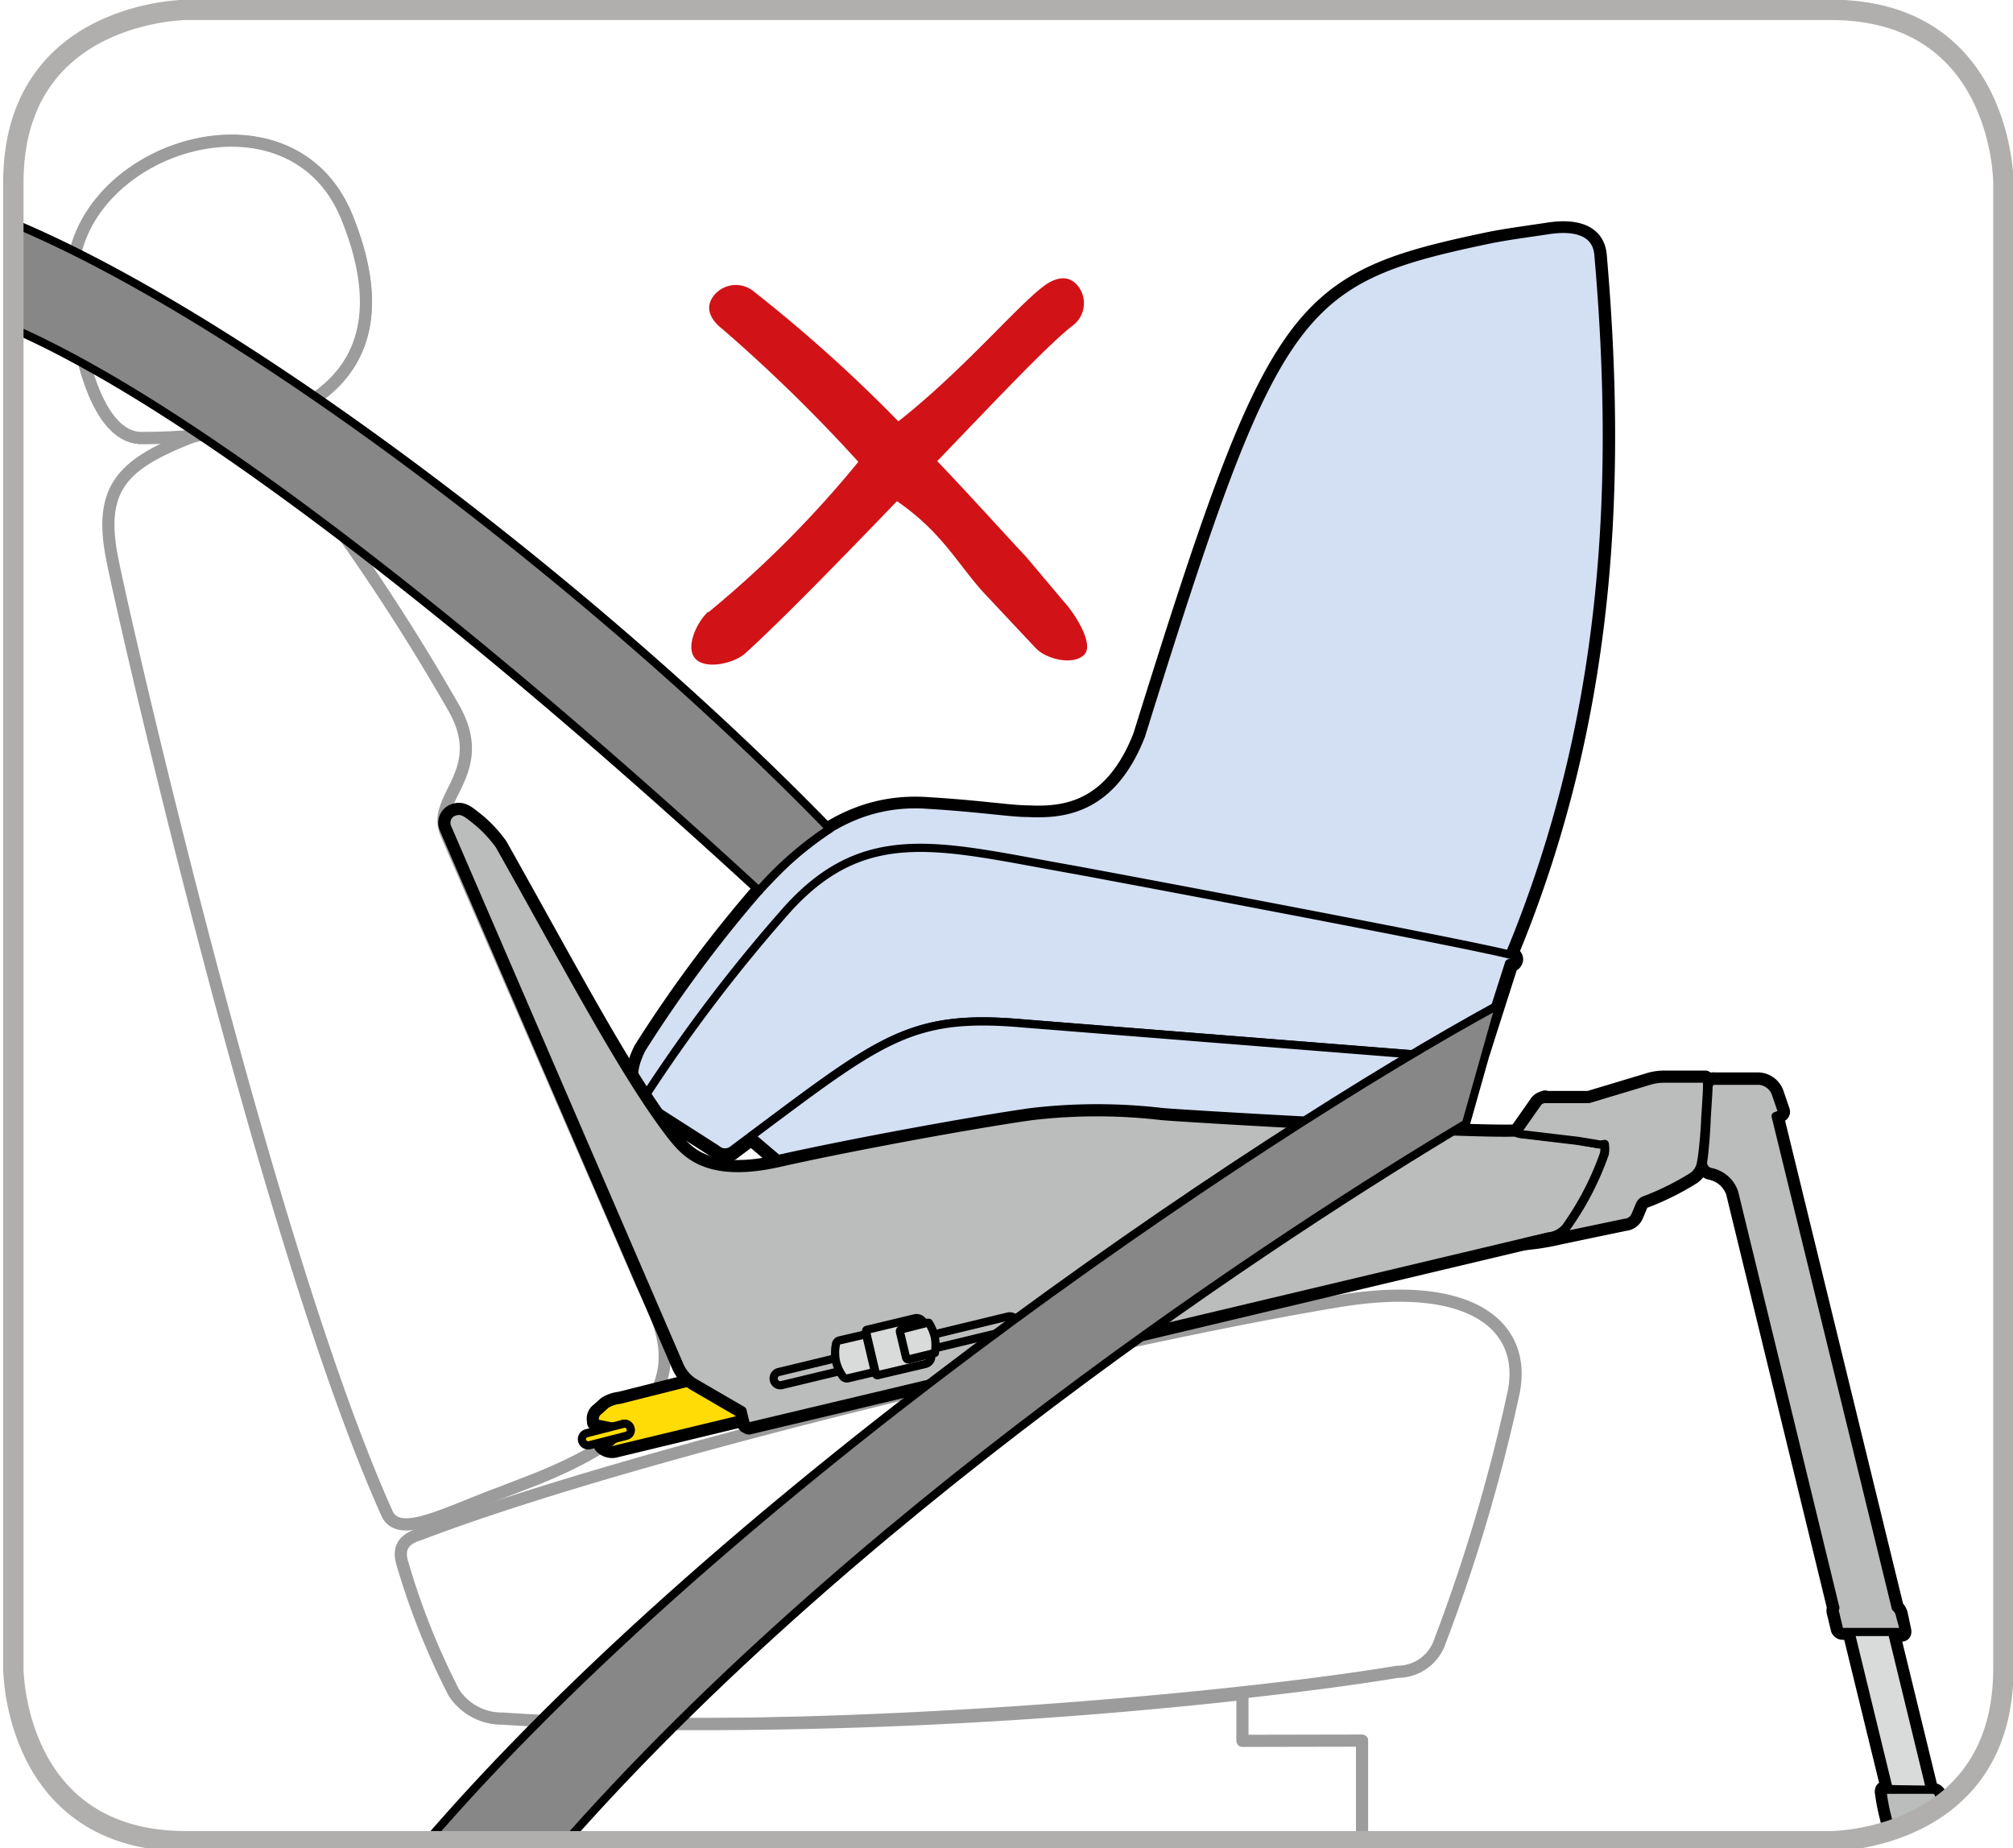 <svg id="Слой_1" data-name="Слой 1" xmlns="http://www.w3.org/2000/svg" xmlns:xlink="http://www.w3.org/1999/xlink" viewBox="0 0 86 78.96"><rect x="0" y="0" width="86" height="78.96" fill="#333333" stroke="none"/><defs><style>.cls-1,.cls-11,.cls-16,.cls-19,.cls-8,.cls-9{fill:none;}.cls-2{clip-path:url(#clip-path);}.cls-3{fill:#fff;}.cls-4{clip-path:url(#clip-path-4);}.cls-5{isolation:isolate;}.cls-6{clip-path:url(#clip-path-6);}.cls-7{clip-path:url(#clip-path-7);}.cls-11,.cls-8{stroke:#000;}.cls-11,.cls-16,.cls-8,.cls-9{stroke-linecap:round;stroke-linejoin:round;}.cls-8{stroke-width:0.69px;}.cls-9{stroke:#9c9c9d;stroke-width:0.52px;}.cls-10{fill:#d3dff3;}.cls-11{stroke-width:0.35px;}.cls-12{fill:#bbbcbc;}.cls-13{fill:#d9dada;}.cls-14{fill:#ffdc06;}.cls-15{fill:#868786;}.cls-16{stroke:#fff;stroke-width:1.26px;}.cls-17{fill:#d11317;}.cls-18{clip-path:url(#clip-path-8);}.cls-19{stroke:#b1afae;stroke-width:0.87px;}</style><clipPath id="clip-path"><rect class="cls-1" x="-148.21" y="-203.66" width="685.98" height="340.16"/></clipPath><clipPath id="clip-path-4"><path class="cls-1" d="M-113.69-155.18s-11.28,0-11.28,11.27V69.64s0,11.28,11.28,11.28h279.9s11.28,0,11.28-11.28V-143.91s0-11.27-11.28-11.27Z"/></clipPath><clipPath id="clip-path-6"><rect class="cls-1" x="-206.88" y="-385.5" width="518.33" height="732.34"/></clipPath><clipPath id="clip-path-7"><path class="cls-1" d="M8,.42S.57.42.57,7.8V71.28s0,7.38,7.38,7.38H78.21s7.38,0,7.38-7.38V7.8s0-7.38-7.38-7.38Z"/></clipPath><clipPath id="clip-path-8"><rect class="cls-1" x="-206.01" y="-384.63" width="516.59" height="730.61"/></clipPath></defs><title>Монтажная область 40</title><g class="cls-2"><g class="cls-2"><path class="cls-3" d="M-119.87-154s-8.5,0-8.5,8.5V70.73s0,8.51,8.5,8.51h286.3s8.5,0,8.5-8.51V-145.55s0-8.5-8.5-8.5Z"/></g><g class="cls-2"><path class="cls-3" d="M-113.69-155.18s-11.28,0-11.28,11.27V69.64s0,11.28,11.28,11.28h279.9s11.28,0,11.28-11.28V-143.91s0-11.27-11.28-11.27Z"/></g><g class="cls-4"><rect class="cls-3" x="-206.01" y="-384.63" width="516.59" height="730.61"/></g><g class="cls-4"><g class="cls-5"><g class="cls-6"><g class="cls-7"><path class="cls-8" d="M64.55,40.79l-.18,0,.13,0c4.29-10.33,4.62-20.44,3.8-29.89-.1-1.07-1.16-1.2-2.14-1.05s-1.93.27-2.71.44c-8.12,1.71-9,2.87-14.7,21.15-1.29,3.31-3.47,3.37-4.85,3.31-.72,0-2.07-.22-4.25-.35-3.52-.26-5.65,2-7.16,3.6a56.23,56.23,0,0,0-5.07,6.82c-.4.79-.51,1.54.09,2.11h0c-.09.15,0,.21.11.31l3,1.92a.53.53,0,0,0,.73,0l2.48-1.84-1.73,1.29c1,.85,2.87,2.44,3.46,2.89a2.72,2.72,0,0,0,1.54.3,75.44,75.44,0,0,0,13.69-.84L60,49.05a1,1,0,0,0,.87-.71c-.06,0,.48-2.37.67-3.2l1,.07c.49,0,.7-.05.8-.33l1.18-3.69C64.77,41.15,64.81,40.85,64.55,40.79Z"/><path class="cls-3" d="M61.46,70.27a74,74,0,0,0,3.21-10.8c.55-2.77-1.73-4.82-7.44-3.89C48.56,57,27.68,61.83,18,65.52c-.58.17-1.07.47-.8,1.3a31.17,31.17,0,0,0,2.19,5.49,2.45,2.45,0,0,0,2.09,1.11c12.63.85,30.81-.76,38.22-2a1.91,1.91,0,0,0,1.73-1.19"/><path class="cls-9" d="M61.46,70.27a74,74,0,0,0,3.21-10.8c.55-2.77-1.73-4.82-7.44-3.89C48.56,57,27.68,61.83,18,65.52c-.58.17-1.07.47-.8,1.3a31.17,31.17,0,0,0,2.19,5.49,2.45,2.45,0,0,0,2.09,1.11c12.63.85,30.81-.76,38.22-2A1.91,1.91,0,0,0,61.46,70.27Z"/><path class="cls-9" d="M19.35,30.18a92,92,0,0,0-5.47-8.44c-.72-.75-3.05-4.13-5.87-3S4.17,20.9,4.82,24c.54,2.72,6.64,29.36,11.69,40.6.47,1.19,2.38.1,4.86-.82l1.37-.53c7.67-3,5.65-6.33,4.66-8.43L19.07,35.63C18.36,34.06,21,33,19.35,30.18Z"/><path class="cls-10" d="M62.51,45.21,43.69,43.72c-5-.44-6.14.76-12.35,5.37a.54.54,0,0,1-.73,0l-3-1.92c-.13-.1-.2-.17-.11-.31a66.75,66.75,0,0,1,6.15-8.09c3.37-3.71,6.61-2.65,12.24-1.65,2.2.4,16.93,3.16,18.64,3.63.26.06.22.36-.06.4l-1.18,3.69c-.1.28-.31.38-.8.33"/><path class="cls-11" d="M62.51,45.21,43.69,43.72c-5-.44-6.14.76-12.35,5.37a.54.54,0,0,1-.73,0l-3-1.92c-.13-.1-.2-.17-.11-.31a66.75,66.75,0,0,1,6.15-8.09c3.37-3.71,6.61-2.65,12.24-1.65,2.2.4,16.93,3.16,18.64,3.63.26.06.22.36-.06.4l-1.18,3.69C63.21,45.16,63,45.26,62.51,45.21Z"/><path class="cls-10" d="M62.51,45.21,43.69,43.72c-5-.44-6.14.76-12.35,5.37a.54.54,0,0,1-.73,0l-3-1.92c-.13-.1-.2-.17-.11-.31a66.75,66.75,0,0,1,6.15-8.09c3.37-3.71,6.61-2.65,12.24-1.65,2.2.4,16.93,3.16,18.64,3.63.26.06.22.36-.06.4l-1.18,3.69c-.1.28-.31.38-.8.33"/><path class="cls-11" d="M62.51,45.21,43.69,43.72c-5-.44-6.14.76-12.35,5.37a.54.54,0,0,1-.73,0l-3-1.92c-.13-.1-.2-.17-.11-.31a66.75,66.75,0,0,1,6.15-8.09c3.37-3.71,6.61-2.65,12.24-1.65,2.2.4,16.93,3.16,18.64,3.63.26.06.22.36-.06.4l-1.18,3.69C63.21,45.16,63,45.26,62.51,45.21Z"/><path class="cls-10" d="M32.09,48.54c1,.85,2.87,2.44,3.46,2.89a2.72,2.72,0,0,0,1.54.3,75.44,75.44,0,0,0,13.69-.84L60,49.05a1,1,0,0,0,.87-.71c-.06,0,.48-2.37.67-3.2L43.69,43.72c-4.77-.42-6,.67-11.6,4.82"/><path class="cls-11" d="M32.09,48.54c1,.85,2.87,2.44,3.46,2.89a2.72,2.72,0,0,0,1.54.3,75.44,75.44,0,0,0,13.69-.84L60,49.05a1,1,0,0,0,.87-.71c-.06,0,.48-2.37.67-3.2L43.69,43.72C38.92,43.3,37.65,44.39,32.09,48.54Z"/><path class="cls-10" d="M66.16,9.83c-1,.15-1.93.27-2.71.44-8.12,1.71-9,2.87-14.7,21.15-1.29,3.3-3.47,3.37-4.85,3.31-.72,0-2.07-.22-4.25-.35-3.52-.26-5.65,2-7.16,3.6a56.23,56.23,0,0,0-5.07,6.82c-.4.79-.51,1.54.09,2.11h0a67.54,67.54,0,0,1,6.15-8.09c3.37-3.71,6.61-2.65,12.24-1.66,2.18.4,16.64,3.12,18.59,3.62,4.29-10.33,4.62-20.44,3.8-29.89-.1-1.07-1.16-1.2-2.14-1.05"/><path class="cls-11" d="M66.16,9.83c-1,.15-1.93.27-2.71.44-8.12,1.71-9,2.87-14.7,21.15-1.29,3.3-3.47,3.37-4.85,3.31-.72,0-2.07-.22-4.25-.35-3.52-.26-5.65,2-7.16,3.6a56.23,56.23,0,0,0-5.07,6.82c-.4.79-.51,1.54.09,2.11h0a67.54,67.54,0,0,1,6.15-8.09c3.37-3.71,6.61-2.65,12.24-1.66,2.18.4,16.64,3.12,18.59,3.62,4.29-10.33,4.62-20.44,3.8-29.89C68.2,9.81,67.14,9.68,66.16,9.83Z"/><path class="cls-3" d="M6.14,18.71c6,0,11.64-2.11,8.67-9.43-2.5-6.17-12.37-2.73-11.7,3.3.24,2.84,1.16,6.24,3,6.13"/><path class="cls-9" d="M6.14,18.71c6,0,11.64-2.11,8.67-9.43-2.5-6.17-12.37-2.73-11.7,3.3C3.35,15.42,4.27,18.82,6.14,18.71Z"/><path class="cls-3" d="M53.08,74.37v-2a212,212,0,0,1-29.66,1.19v7H58.19v-6.2Z"/><path class="cls-9" d="M53.08,74.37v-2a212,212,0,0,1-29.66,1.19v7H58.19v-6.2Z"/><path class="cls-8" d="M72.93,46.48c0,.15-.08,1.34-.08,1.34,0,.26-.09,1.42-.17,1.8a.9.9,0,0,1-.36.63,11.59,11.59,0,0,1-2,1,.39.39,0,0,0-.28.26l-.17.4a.52.52,0,0,1-.45.33l-2.82.59a10.35,10.35,0,0,1-1.41.23l1-.23a1.08,1.08,0,0,0,.75-.41,12.57,12.57,0,0,0,1.62-3.13,1.36,1.36,0,0,0,0-.42.71.71,0,0,1-.35,0l-.79-.13-2.27-.27a1.22,1.22,0,0,1-.36-.07h0l.92-1.31a.44.44,0,0,1,.37-.14h1.8l2.66-.8a2.36,2.36,0,0,1,.58-.07l1.73,0C72.9,46.1,72.94,46.16,72.93,46.48Z"/><path class="cls-8" d="M83.17,77.64a6.53,6.53,0,0,0-.38-1,.26.26,0,0,0-.24-.13h-.08l-1.64-6.72h.35c.1,0,.15,0,.13-.13L81.17,69a.56.56,0,0,0-.18-.32l-5.13-21,.16-.06c.09-.05.13-.08.1-.17l-.24-.7a.82.82,0,0,0-.74-.59l-1.9,0a.12.12,0,0,0-.08,0,.34.34,0,0,0-.17.3c0,.14-.08,1.33-.08,1.33,0,.26-.08,1.43-.15,1.81a.41.41,0,0,0,.32.46,1.33,1.33,0,0,1,1,.88l4.32,17.74a.34.34,0,0,0,0,.25l.16.67a.18.18,0,0,0,.16.11h.34l1.64,6.72h-.13c-.08,0-.13,0-.13.12a8.63,8.63,0,0,0,.23,1.16c0,.11.11.19.39.2l1.86,0A.24.24,0,0,0,83.17,77.64Z"/><path class="cls-8" d="M66,46.93h0Z"/><path class="cls-12" d="M82.91,77.94l-1.86,0c-.28,0-.35-.09-.39-.2a8.63,8.63,0,0,1-.23-1.16c0-.09,0-.12.13-.12l2,0a.26.26,0,0,1,.24.13,6.53,6.53,0,0,1,.38,1,.24.24,0,0,1-.26.3"/><path class="cls-11" d="M82.91,77.94l-1.86,0c-.28,0-.35-.09-.39-.2a8.63,8.63,0,0,1-.23-1.16c0-.09,0-.12.13-.12l2,0a.26.26,0,0,1,.24.13,6.53,6.53,0,0,1,.38,1A.24.24,0,0,1,82.91,77.94Z"/><polygon class="cls-13" points="78.18 58.84 76.39 58.77 80.69 76.43 82.47 76.47 78.18 58.84"/><polygon class="cls-11" points="78.18 58.84 76.39 58.77 80.69 76.43 82.47 76.47 78.18 58.84"/><path class="cls-12" d="M82.91,77.94l-1.86,0c-.28,0-.35-.09-.39-.2a8.63,8.63,0,0,1-.23-1.16c0-.09,0-.12.13-.12l2,0a.26.26,0,0,1,.24.13,6.53,6.53,0,0,1,.38,1,.24.24,0,0,1-.26.3"/><path class="cls-11" d="M82.91,77.94l-1.86,0c-.28,0-.35-.09-.39-.2a8.63,8.63,0,0,1-.23-1.16c0-.09,0-.12.13-.12l2,0a.26.26,0,0,1,.24.13,6.53,6.53,0,0,1,.38,1A.24.24,0,0,1,82.91,77.94Z"/><path class="cls-8" d="M25.89,60l-.3.27a.41.41,0,0,0-.17.43c0,.09,0,.1.11.12l.6.12a.87.87,0,0,0,.48-.11.22.22,0,0,1,.26.17.22.22,0,0,1-.16.27l-.28.06a1.82,1.82,0,0,0-.32.14l-.39.21s0,0,0,.08a.6.6,0,0,0,.63.15l7.72-1.86-.64-2L26.48,59.8A1.39,1.39,0,0,0,25.89,60Z"/><path class="cls-14" d="M25.89,60l-.3.27a.41.41,0,0,0-.17.43c0,.09,0,.1.11.12l.6.12a.87.87,0,0,0,.48-.11.22.22,0,0,1,.26.17.22.22,0,0,1-.16.27l-.28.06a1.82,1.82,0,0,0-.32.14l-.39.21s0,0,0,.08a.6.6,0,0,0,.63.15l7.72-1.86-.64-2L26.48,59.8a1.39,1.39,0,0,0-.59.24"/><path class="cls-11" d="M25.89,60l-.3.27a.41.41,0,0,0-.17.43c0,.09,0,.1.11.12l.6.12a.87.87,0,0,0,.48-.11.22.22,0,0,1,.26.17.22.22,0,0,1-.16.27l-.28.06a1.82,1.82,0,0,0-.32.14l-.39.21s0,0,0,.08a.6.6,0,0,0,.63.15l7.72-1.86-.64-2L26.48,59.8A1.39,1.39,0,0,0,25.89,60Z"/><path class="cls-14" d="M26.43,61.37l.16,0a.65.65,0,0,1-.11-.41.61.61,0,0,1-.35.06l-.21,0a.92.92,0,0,0,.17.58h0a1.28,1.28,0,0,1,.32-.14"/><path class="cls-11" d="M26.43,61.37l.16,0a.65.65,0,0,1-.11-.41.61.61,0,0,1-.35.06l-.21,0a.92.92,0,0,0,.17.58h0A1.28,1.28,0,0,1,26.43,61.37Z"/><path class="cls-14" d="M26.9,61.09a.24.24,0,1,1-.24-.24.25.25,0,0,1,.24.24"/><path class="cls-11" d="M26.9,61.09a.24.24,0,1,1-.24-.24A.25.25,0,0,1,26.9,61.09Z"/><path class="cls-8" d="M67.39,48.72l-2.27-.27a1.22,1.22,0,0,1-.36-.07c-1.91.09-13.52-.57-15.11-.7a23.82,23.82,0,0,0-5.57,0c-2.3.32-7.69,1.3-10.79,2s-4-.43-4.53-1.06c-2-2.55-4.3-6.95-7.42-12.5a5.43,5.43,0,0,0-1.16-1.19c-.34-.28-.54-.36-.85-.22a.5.5,0,0,0-.22.64l9.93,23a1.61,1.61,0,0,0,.6.7l2.08,1.21.15.62.12.06,34.17-8.12a1.08,1.08,0,0,0,.75-.41,12.57,12.57,0,0,0,1.62-3.13,1.36,1.36,0,0,0,0-.42.71.71,0,0,1-.35,0Z"/><path class="cls-12" d="M67.39,48.72l-2.27-.27a1.22,1.22,0,0,1-.36-.07c-1.91.09-13.52-.57-15.11-.7a23.82,23.82,0,0,0-5.57,0c-2.3.32-7.69,1.3-10.79,2s-4-.43-4.53-1.06c-2-2.55-4.3-6.95-7.42-12.5a5.43,5.43,0,0,0-1.16-1.19c-.34-.28-.54-.36-.85-.22a.5.5,0,0,0-.22.64l9.93,23a1.61,1.61,0,0,0,.6.7l2.08,1.21.15.62.12.06,34.17-8.12a1.08,1.08,0,0,0,.75-.41,12.57,12.57,0,0,0,1.62-3.13,1.36,1.36,0,0,0,0-.42.71.71,0,0,1-.35,0Z"/><path class="cls-11" d="M67.39,48.72l-2.27-.27a1.22,1.22,0,0,1-.36-.07c-1.91.09-13.52-.57-15.11-.7a23.82,23.82,0,0,0-5.57,0c-2.3.32-7.69,1.3-10.79,2s-4-.43-4.53-1.06c-2-2.55-4.3-6.95-7.42-12.5a5.43,5.43,0,0,0-1.16-1.19c-.34-.28-.54-.36-.85-.22a.5.5,0,0,0-.22.64l9.93,23a1.61,1.61,0,0,0,.6.7l2.08,1.21.15.62.12.06,34.17-8.12a1.08,1.08,0,0,0,.75-.41,12.57,12.57,0,0,0,1.62-3.13,1.36,1.36,0,0,0,0-.42.71.71,0,0,1-.35,0Z"/><path class="cls-12" d="M76.12,47.46l-.24-.7a.82.82,0,0,0-.74-.59l-1.9,0a.12.12,0,0,0-.08,0,.34.34,0,0,0-.17.3c0,.14-.08,1.33-.08,1.33,0,.26-.08,1.43-.15,1.81a.41.41,0,0,0,.33.46,1.33,1.33,0,0,1,1,.88l4.32,17.74a.34.34,0,0,0,0,.25l.16.67a.18.18,0,0,0,.16.11l2.47,0c.1,0,.15,0,.13-.13L81.17,69a.56.56,0,0,0-.18-.32l-5.13-21,.16-.06c.09-.05.13-.08.1-.17"/><path class="cls-11" d="M76.12,47.46l-.24-.7a.82.82,0,0,0-.74-.59l-1.9,0a.12.12,0,0,0-.08,0,.34.34,0,0,0-.17.3c0,.14-.08,1.33-.08,1.33,0,.26-.08,1.43-.15,1.81a.41.41,0,0,0,.33.46,1.33,1.33,0,0,1,1,.88l4.32,17.74a.34.34,0,0,0,0,.25l.16.67a.18.18,0,0,0,.16.11l2.47,0c.1,0,.15,0,.13-.13L81.17,69a.56.56,0,0,0-.18-.32l-5.13-21,.16-.06C76.11,47.58,76.15,47.55,76.12,47.46Z"/><path class="cls-12" d="M72.93,46.48c0,.15-.08,1.34-.08,1.34,0,.26-.09,1.42-.17,1.8a.9.9,0,0,1-.36.63,11.59,11.59,0,0,1-2,1,.39.39,0,0,0-.28.26l-.17.4a.52.52,0,0,1-.45.33l-2.82.59a10.35,10.35,0,0,1-1.41.23l1-.23a1.08,1.08,0,0,0,.75-.41,12.57,12.57,0,0,0,1.62-3.13,1.36,1.36,0,0,0,0-.42.71.71,0,0,1-.35,0l-.79-.13-2.27-.27a1.22,1.22,0,0,1-.36-.07h0l.92-1.31a.44.44,0,0,1,.37-.14h1.8l2.66-.8a2.36,2.36,0,0,1,.58-.07l1.73,0c.1,0,.14,0,.13.37"/><path class="cls-11" d="M72.93,46.48c0,.15-.08,1.34-.08,1.34,0,.26-.09,1.42-.17,1.8a.9.9,0,0,1-.36.63,11.59,11.59,0,0,1-2,1,.39.39,0,0,0-.28.26l-.17.4a.52.52,0,0,1-.45.33l-2.82.59a10.35,10.35,0,0,1-1.41.23l1-.23a1.08,1.08,0,0,0,.75-.41,12.57,12.57,0,0,0,1.62-3.13,1.36,1.36,0,0,0,0-.42.71.71,0,0,1-.35,0l-.79-.13-2.27-.27a1.22,1.22,0,0,1-.36-.07h0l.92-1.31a.44.44,0,0,1,.37-.14h1.8l2.66-.8a2.36,2.36,0,0,1,.58-.07l1.73,0C72.9,46.1,72.94,46.16,72.93,46.48Z"/><path class="cls-11" d="M67.83,46.93H66a.44.44,0,0,0-.37.14"/><path class="cls-11" d="M43.08,56.24a.3.3,0,0,1,.35.22.29.29,0,0,1-.21.35l-9.81,2.36a.28.28,0,0,1-.35-.22.28.28,0,0,1,.22-.34Z"/><path class="cls-13" d="M39.78,57.88a.33.33,0,0,1-.25.39l-2,.47a.07.07,0,0,1-.11-.05L37,56.9c0-.07,0-.09.08-.1l2-.48a.33.33,0,0,1,.4.25Z"/><path class="cls-11" d="M39.78,57.88a.33.33,0,0,1-.25.39l-2,.47a.07.07,0,0,1-.11-.05L37,56.9c0-.07,0-.09.08-.1l2-.48a.33.33,0,0,1,.4.25Z"/><path class="cls-13" d="M38.71,58a.1.1,0,0,0,.13.07l1.1-.27s0,0,0,0a2.07,2.07,0,0,0,0-.67,2,2,0,0,0-.26-.62s0,0-.06,0l-1.1.28a.09.09,0,0,0-.07.12Z"/><path class="cls-11" d="M38.71,58a.1.1,0,0,0,.13.07l1.1-.27s0,0,0,0a2.07,2.07,0,0,0,0-.67,2,2,0,0,0-.26-.62s0,0-.06,0l-1.1.28a.09.09,0,0,0-.07.12Z"/><path class="cls-13" d="M35.88,57.26a.21.21,0,0,0-.17.18,1.94,1.94,0,0,0,0,.7,1.81,1.81,0,0,0,.29.65.22.22,0,0,0,.24.09l1.14-.27L37,57Z"/><path class="cls-11" d="M35.88,57.26a.21.21,0,0,0-.17.18,1.94,1.94,0,0,0,0,.7,1.81,1.81,0,0,0,.29.65.22.22,0,0,0,.24.09l1.14-.27L37,57Z"/><path class="cls-14" d="M25.19,61.74a.27.27,0,0,1-.32-.19.26.26,0,0,1,.19-.32l1.56-.4a.26.26,0,0,1,.32.19.25.25,0,0,1-.19.32Z"/><path class="cls-11" d="M25.19,61.74a.27.27,0,0,1-.32-.19.26.26,0,0,1,.19-.32l1.56-.4a.26.26,0,0,1,.32.19.25.25,0,0,1-.19.32Z"/><path class="cls-15" d="M62.63,48l1.44-5.1C53.6,48.59,30.17,64.33,17.39,79.67h5.92C36,64.86,55.05,52.52,62.63,48"/><path class="cls-11" d="M62.63,48l1.44-5.1C53.6,48.59,30.17,64.33,17.39,79.67h5.92C36,64.86,55.05,52.52,62.63,48Z"/><path class="cls-3" d="M6.14,18.71c6,0,11.65-2.12,8.68-9.44C12.31,3.09,2.43,6.54,3.11,12.57c.24,2.85,1.16,6.25,3,6.14"/><path class="cls-9" d="M6.14,18.71c6,0,11.65-2.12,8.68-9.44C12.31,3.09,2.43,6.54,3.11,12.57,3.35,15.42,4.27,18.82,6.14,18.71Z"/><path class="cls-15" d="M35.45,35.41C24.87,24.5,8.37,12.1-1.31,8.82v4.49c8.64,2.91,23.25,15.08,33.74,24.75l.06-.08a15,15,0,0,1,3-2.57"/><path class="cls-11" d="M35.45,35.41C24.87,24.5,8.37,12.1-1.31,8.82v4.49c8.64,2.91,23.25,15.08,33.74,24.75l.06-.08A15,15,0,0,1,35.45,35.41Z"/><path class="cls-3" d="M30.26,26.16a45.6,45.6,0,0,0,6.41-6.43,67.58,67.58,0,0,0-5.78-5.65c-.52-.4-.8-.91-.41-1.43a1.2,1.2,0,0,1,1.67-.24A63.59,63.59,0,0,1,38.38,18c2.7-2.12,5.06-4.91,6.19-5.76.52-.4,1.1-.53,1.5,0a1.19,1.19,0,0,1-.23,1.66c-1,.76-3.31,3.21-5.8,5.8,1.37,1.43,2.63,2.84,3.8,4.09l1.6,1.9c.45.48,1.34,1.84.87,2.29s-1.59.19-2.05-.28l-2.15-2.29c-1.15-1.22-1.81-2.64-3.79-4-2.48,2.58-5,5.16-6.49,6.51-.49.43-1.7.7-2.13.21s.07-1.56.56-2"/><path class="cls-16" d="M30.26,26.16a45.6,45.6,0,0,0,6.41-6.43,67.58,67.58,0,0,0-5.78-5.65c-.52-.4-.8-.91-.41-1.43a1.2,1.2,0,0,1,1.67-.24A63.59,63.59,0,0,1,38.38,18c2.7-2.12,5.06-4.91,6.19-5.76.52-.4,1.1-.53,1.5,0a1.19,1.19,0,0,1-.23,1.66c-1,.76-3.31,3.21-5.8,5.8,1.37,1.43,2.63,2.84,3.8,4.09l1.6,1.9c.45.48,1.34,1.84.87,2.29s-1.59.19-2.05-.28l-2.15-2.29c-1.15-1.22-1.81-2.64-3.79-4-2.48,2.58-5,5.16-6.49,6.51-.49.43-1.7.7-2.13.21S29.77,26.59,30.26,26.16Z"/><path class="cls-17" d="M30.26,26.16a45.6,45.6,0,0,0,6.41-6.43,67.58,67.58,0,0,0-5.78-5.65c-.52-.4-.8-.91-.41-1.43a1.2,1.2,0,0,1,1.67-.24A63.59,63.59,0,0,1,38.38,18c2.7-2.12,5.06-4.91,6.19-5.76.52-.4,1.1-.53,1.5,0a1.19,1.19,0,0,1-.23,1.66c-1,.76-3.31,3.21-5.8,5.8,1.37,1.43,2.63,2.84,3.8,4.09l1.6,1.9c.45.48,1.34,1.84.87,2.29s-1.59.19-2.05-.28l-2.15-2.29c-1.15-1.22-1.81-2.64-3.79-4-2.48,2.58-5,5.16-6.49,6.51-.49.43-1.7.7-2.13.21s.07-1.56.56-2"/></g><g class="cls-18"><path class="cls-19" d="M8,.42S.57.42.57,7.8V71.28s0,7.38,7.38,7.38H78.21s7.38,0,7.38-7.38V7.8s0-7.38-7.38-7.38Z"/></g></g></g></g></g></svg>